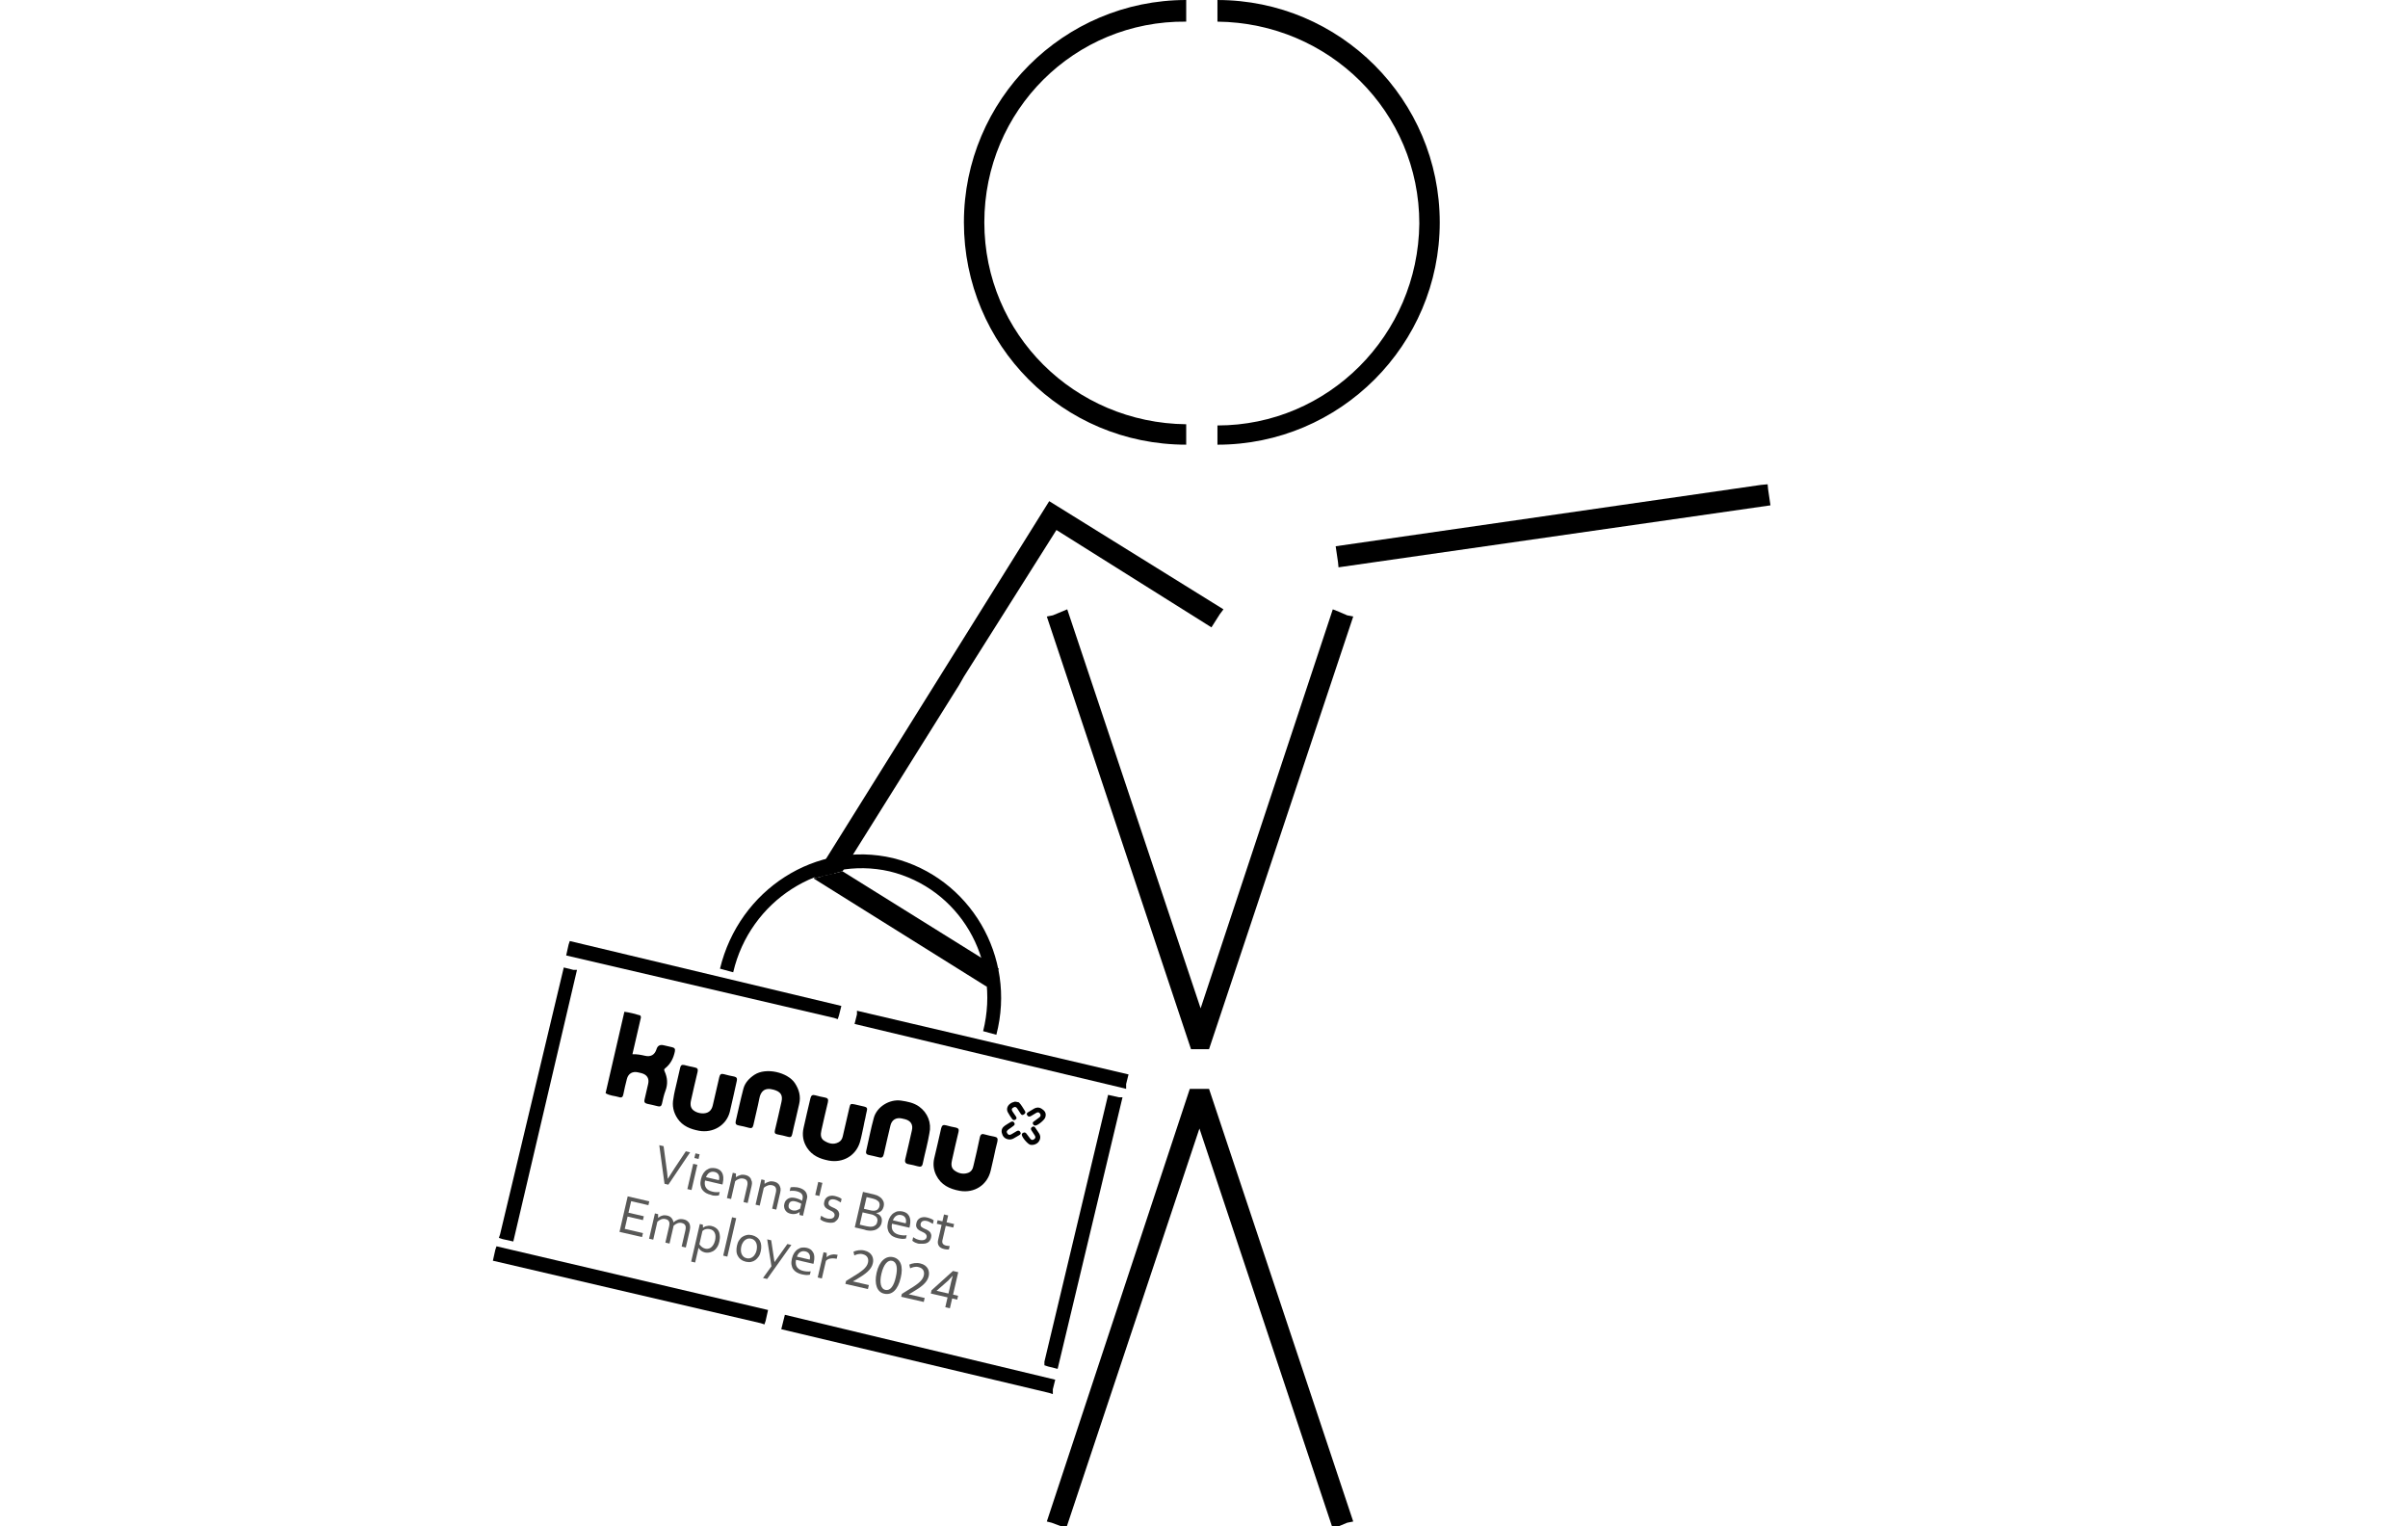 <?xml version="1.0" encoding="UTF-8" standalone="no"?>
<svg
   id="Ebene_1"
   width="200.4"
   height="127"
   version="1.1"
   viewBox="0 0 200.4 127"
   sodipodi:docname="banner-nav-karriere_ro_kununu_2024_EN.svg"
   inkscape:version="1.3.2 (091e20e, 2023-11-25, custom)"
   xmlns:inkscape="http://www.inkscape.org/namespaces/inkscape"
   xmlns:sodipodi="http://sodipodi.sourceforge.net/DTD/sodipodi-0.dtd"
   xmlns="http://www.w3.org/2000/svg"
   xmlns:svg="http://www.w3.org/2000/svg">
  <sodipodi:namedview
     id="namedview41"
     pagecolor="#505050"
     bordercolor="#ffffff"
     borderopacity="1"
     inkscape:showpageshadow="0"
     inkscape:pageopacity="0"
     inkscape:pagecheckerboard="1"
     inkscape:deskcolor="#d1d1d1"
     showguides="true"
     inkscape:zoom="12.33533"
     inkscape:cx="87.39126"
     inkscape:cy="55.20728"
     inkscape:window-width="3200"
     inkscape:window-height="1722"
     inkscape:window-x="3192"
     inkscape:window-y="-8"
     inkscape:window-maximized="1"
     inkscape:current-layer="Ebene_1">
    <sodipodi:guide
       position="99.973,254.717"
       orientation="1,0"
       id="guide41"
       inkscape:locked="false" />
  </sodipodi:namedview>
  <!-- Generator: Adobe Illustrator 29.0.1, SVG Export Plug-In . SVG Version: 2.1.0 Build 192)  -->
  <defs
     id="defs1">
    <style
       id="style1">
      .st0 {
        fill: #010101;
      }

      .st1 {
        fill: #585857;
      }
    </style>
  </defs>
  <g
     id="g6"
     transform="translate(-6.081)">
    <polygon
       points="75.9,84.5 76.1,83.7 53.5,78.3 53.4,78.6 53.2,79.5 75.5,84.7 75.8,84.8 "
       id="polygon1" />
    <polygon
       points="54.1,80.7 53.8,80.7 53,80.5 47.7,102.7 47.6,103 47.9,103.1 48.8,103.3 "
       id="polygon2" />
    <polygon
       points="93,113.3 93,113.6 93.3,113.7 94.1,113.9 99.5,91.3 99.2,91.3 98.3,91.1 "
       id="polygon3" />
    <polygon
       points="77.4,84.4 77.2,85.2 99.4,90.5 99.8,90.6 99.8,90.2 100,89.4 77.4,84.1 "
       id="polygon4" />
    <polygon
       points="47.1,104.9 69.4,110.1 69.7,110.2 69.8,109.9 70,109 47.4,103.7 47.3,104 "
       id="polygon5" />
    <polygon
       points="71.1,110.6 93.4,115.9 93.7,116 93.7,115.6 93.9,114.8 71.4,109.4 71.3,109.8 "
       id="polygon6" />
    <path
       d="m 80.1,72.5 c 5.8,1.4 9.3,7.3 7.8,13.3 l 1.1,0.3 C 90.7,79.6 86.8,73 80.4,71.4 c -6.4,-1.5 -12.8,2.6 -14.4,9.2 l 1.1,0.3 c 1.4,-6 7.3,-9.7 13,-8.4 z"
       id="path6" />
  </g>
  <polygon
     points="117,127.2 118.2,126.7 118.7,126.6 106.7,90.6 105.5,90.6 105.1,90.6 93.2,126.6 93.6,126.7 94.4,127 94.8,127.2 105.9,93.9 "
     id="polygon7"
     transform="translate(-6.081)" />
  <polyline
     points="75.5 72.7 88.5 80.8 88.1 81.4 74.5 72.9"
     id="polyline7"
     transform="translate(-6.081)" />
  <polyline
     points="76.2 72.5 89.2 80.6 88.9 81.1 88.2 82.1 73.8 73.1"
     id="polyline8"
     transform="translate(-6.081)" />
  <polygon
     points="106.7,87.3 118.7,51.3 118.2,51.2 117.5,50.9 117,50.7 106,83.9 94.9,50.7 93.7,51.2 93.2,51.3 105.2,87.3 106.4,87.3 "
     id="polygon8"
     transform="translate(-6.081)" />
  <polygon
     points="117.239,45.452 117.435,46.783 117.475,47.205 153.424,42.048 153.228,40.717 153.188,40.295 152.625,40.348 "
     id="polygon9"
     transform="translate(-6.081)" />
  <polygon
     points="76.2,72.5 85.9,57 86.3,56.3 94,44.1 106.9,52.2 107.6,51.1 107.9,50.7 93.4,41.7 73.8,73.1 74.999,72.8 75.5,72.7 75.519,72.67 "
     id="polygon10"
     transform="translate(-6.081)" />
  <path
     d="m 119.819,18.501 c 0,-10.2 -8.3,-18.5 -18.5,-18.5 V 1.801 c 9.3,0.1 16.8,7.5 16.8,16.8 -0.1,9.3 -7.6,16.8 -16.8,16.8 v 1.6 c 10.2,0 18.5,-8.3 18.5,-18.5 z"
     id="path10" />
  <path
     d="m 98.719,37 v -1.7 c -9.3,-0.1 -16.8,-7.5 -16.8,-16.8 0,-9.3 7.5,-16.8 16.8,-16.7 V 0 c -10.2,0 -18.5,8.3 -18.5,18.5 0,10.2 8.2,18.5 18.5,18.5 z"
     id="path11" />
  <g
     id="g41"
     transform="translate(-6.081)">
    <g
       id="g21">
      <path
         class="st0"
         d="m 62.245,87.482 c 0.046,-0.2 -0.029,-0.301 -0.215,-0.344 l -0.719,-0.166 q -0.466,-0.108 -0.597,0.339 c -0.148,0.457 -0.472,0.648 -0.951,0.537 -0.333,-0.077 -0.682,-0.143 -1.05,-0.13 l 0.065,-0.28 0.606,-2.622 c 0.025,-0.106 0.082,-0.233 -0.036,-0.331 -0.433,-0.128 -0.869,-0.243 -1.304,-0.301 l -1.565,6.775 c 0.342,0.219 0.75,0.215 1.116,0.328 0.22,0.079 0.325,-0.009 0.364,-0.239 0.085,-0.429 0.183,-0.855 0.295,-1.278 0.118,-0.45 0.472,-0.648 0.925,-0.544 l 0.28,0.065 c 0.463,0.121 0.671,0.435 0.563,0.901 l -0.295,1.278 c -0.059,0.197 -0.004,0.322 0.209,0.371 0.309,0.057 0.599,0.138 0.905,0.209 0.186,0.043 0.285,-0.018 0.328,-0.205 0.086,-0.373 0.156,-0.735 0.292,-1.082 0.215,-0.567 0.169,-1.097 -0.072,-1.629 -0.055,-0.125 -0.043,-0.178 0.058,-0.253 0.448,-0.359 0.684,-0.837 0.8,-1.4 z"
         id="path12" />
      <path
         class="st0"
         d="m 90.318,93.11 c 0.085,0.118 0.184,0.113 0.286,0.038 0.115,-0.072 0.08,-0.164 0.018,-0.262 -0.085,-0.118 -0.167,-0.249 -0.252,-0.367 -0.095,-0.134 -0.137,-0.256 0.027,-0.358 0.164,-0.102 0.264,-0.051 0.356,0.096 0.082,0.131 0.164,0.262 0.259,0.396 0.061,0.098 0.142,0.173 0.276,0.078 0.118,-0.085 0.179,-0.169 0.084,-0.303 -0.157,-0.232 -0.291,-0.502 -0.496,-0.704 -0.12,-0.028 -0.226,-0.052 -0.323,-0.06 -0.135,0.039 -0.284,0.075 -0.404,0.173 -0.236,0.17 -0.33,0.457 -0.193,0.713 0.096,0.19 0.235,0.377 0.361,0.56 z"
         id="path13" />
      <path
         class="st0"
         d="m 78.089,93.062 c 0.049,-0.213 0.075,-0.445 0.137,-0.655 0.059,-0.197 -0.018,-0.285 -0.218,-0.331 L 77.21,91.891 C 76.874,91.828 76.844,91.835 76.768,92.168 l -0.553,2.396 c -0.049,0.213 -0.159,0.384 -0.349,0.48 -0.417,0.226 -0.823,0.104 -1.179,-0.118 -0.321,-0.186 -0.328,-0.524 -0.248,-0.87 0.181,-0.785 0.346,-1.56 0.541,-2.343 0.055,-0.24 -0.003,-0.351 -0.246,-0.393 -0.269,-0.048 -0.536,-0.11 -0.799,-0.184 -0.237,-0.069 -0.351,0.003 -0.41,0.256 -0.188,0.812 -0.391,1.634 -0.566,2.449 -0.138,0.599 -0.042,1.154 0.288,1.665 0.436,0.662 1.077,0.922 1.815,1.064 1.17,0.214 2.239,-0.408 2.581,-1.521 0.128,-0.433 0.206,-0.892 0.307,-1.331 0.036,-0.216 0.088,-0.442 0.137,-0.655 z"
         id="path14" />
      <path
         class="st0"
         d="m 83.427,94.295 c 0.197,-0.852 -0.14,-1.701 -0.848,-2.215 -0.457,-0.33 -0.982,-0.423 -1.51,-0.503 -0.964,-0.138 -2.012,0.517 -2.264,1.426 -0.252,0.909 -0.427,1.85 -0.642,2.782 -0.04,0.173 0.021,0.271 0.195,0.311 0.28,0.065 0.575,0.119 0.852,0.197 0.263,0.075 0.365,6e-5 0.426,-0.266 0.168,-0.788 0.366,-1.584 0.547,-2.369 0.108,-0.466 0.455,-0.694 0.937,-0.597 l 0.28,0.065 c 0.476,0.124 0.681,0.452 0.573,0.918 -0.184,0.799 -0.356,1.6 -0.553,2.396 -0.061,0.266 0.023,0.384 0.279,0.429 0.256,0.045 0.496,0.1 0.745,0.172 0.263,0.075 0.385,0.033 0.436,-0.25 0.085,-0.429 0.197,-0.852 0.295,-1.278 0.092,-0.399 0.184,-0.799 0.253,-1.217 z"
         id="path15" />
      <path
         class="st0"
         d="m 67.187,89.577 c -0.283,-0.051 -0.575,-0.119 -0.852,-0.197 -0.237,-0.069 -0.338,0.006 -0.393,0.246 l -0.541,2.343 c -0.046,0.2 -0.132,0.39 -0.302,0.519 -0.291,0.227 -0.858,0.194 -1.224,-0.044 -0.295,-0.18 -0.383,-0.467 -0.285,-0.893 0.181,-0.785 0.352,-1.587 0.547,-2.369 0.049,-0.213 -0.009,-0.325 -0.225,-0.36 -0.296,-0.054 -0.586,-0.135 -0.879,-0.203 -0.2,-0.046 -0.298,0.015 -0.344,0.215 l -0.301,1.304 c -0.095,0.413 -0.204,0.822 -0.262,1.257 -0.125,0.602 -0.002,1.163 0.342,1.677 0.429,0.632 1.073,0.879 1.785,1.015 1.17,0.214 2.278,-0.455 2.563,-1.567 C 67.029,91.657 67.202,90.786 67.402,89.921 67.445,89.734 67.386,89.623 67.187,89.577 Z"
         id="path16" />
      <path
         class="st0"
         d="m 68.861,89.431 c -0.432,0.293 -0.783,0.66 -0.914,1.163 -0.236,0.899 -0.428,1.794 -0.637,2.699 -0.046,0.2 0.026,0.314 0.242,0.35 0.283,0.051 0.575,0.119 0.852,0.197 0.223,0.066 0.322,0.004 0.374,-0.222 0.156,-0.735 0.355,-1.474 0.497,-2.213 0.106,-0.579 0.43,-0.952 1.193,-0.734 0.58,0.162 0.78,0.447 0.648,1.019 -0.178,0.772 -0.346,1.56 -0.541,2.343 -0.049,0.213 -0.017,0.318 0.212,0.357 0.296,0.054 0.589,0.122 0.879,0.203 0.223,0.066 0.298,-0.015 0.347,-0.228 0.085,-0.429 0.2,-0.865 0.301,-1.304 l 0.277,-1.198 c 0.148,-0.639 -0.002,-1.206 -0.366,-1.753 -0.596,-0.881 -2.387,-1.322 -3.363,-0.678 z"
         id="path17" />
      <path
         class="st0"
         d="m 89.089,94.971 c 0.055,-0.24 -0.016,-0.354 -0.259,-0.396 -0.256,-0.045 -0.522,-0.107 -0.772,-0.178 -0.26,-0.088 -0.372,-0.03 -0.436,0.25 -0.152,0.778 -0.346,1.56 -0.528,2.346 -0.051,0.283 -0.19,0.517 -0.476,0.605 -0.395,0.133 -0.792,0.028 -1.114,-0.215 -0.286,-0.22 -0.268,-0.539 -0.191,-0.871 0.178,-0.772 0.346,-1.56 0.541,-2.343 0.046,-0.2 -0.015,-0.298 -0.215,-0.344 -0.283,-0.051 -0.549,-0.113 -0.825,-0.191 -0.237,-0.069 -0.351,0.003 -0.41,0.256 -0.18,0.842 -0.384,1.664 -0.575,2.489 -0.114,0.492 -0.055,0.969 0.165,1.412 0.402,0.808 1.111,1.14 1.959,1.294 1.227,0.213 2.301,-0.492 2.578,-1.69 l 0.252,-1.091 c 0.091,-0.456 0.193,-0.895 0.307,-1.331 z"
         id="path18" />
      <path
         class="st0"
         d="m 92.832,92.303 c -0.212,-0.175 -0.447,-0.187 -0.687,-0.061 -0.147,0.092 -0.295,0.184 -0.456,0.273 -0.115,0.072 -0.213,0.133 -0.121,0.281 0.092,0.147 0.208,0.132 0.339,0.05 0.131,-0.082 0.275,-0.161 0.407,-0.243 0.131,-0.082 0.241,-0.071 0.323,0.06 0.072,0.115 0.06,0.224 -0.057,0.309 -0.167,0.116 -0.307,0.238 -0.474,0.353 -0.082,0.051 -0.1,0.131 -0.049,0.213 0.038,0.079 0.098,0.121 0.198,0.116 0.231,-0.031 0.77,-0.481 0.819,-0.694 0.097,-0.3 -0.022,-0.51 -0.241,-0.658 z"
         id="path19" />
      <path
         class="st0"
         d="m 90.688,94.121 c -0.131,0.082 -0.259,0.15 -0.39,0.232 -0.147,0.092 -0.266,0.121 -0.372,-0.03 -0.129,-0.17 -0.021,-0.271 0.113,-0.367 0.131,-0.082 0.252,-0.18 0.37,-0.265 0.101,-0.075 0.16,-0.145 0.078,-0.276 -0.082,-0.131 -0.198,-0.116 -0.312,-0.044 -0.164,0.102 -0.308,0.181 -0.459,0.287 -0.216,0.146 -0.319,0.347 -0.264,0.598 0.064,0.267 0.211,0.483 0.533,0.544 0.133,0.031 0.279,0.008 0.42,-0.057 0.161,-0.089 0.325,-0.191 0.485,-0.28 0.115,-0.072 0.186,-0.139 0.104,-0.27 -0.069,-0.128 -0.175,-0.153 -0.306,-0.071 z"
         id="path20" />
      <path
         class="st0"
         d="m 92.24,93.834 c -0.072,-0.115 -0.165,-0.136 -0.283,-0.051 -0.104,0.088 -0.096,0.174 -0.035,0.272 0.082,0.131 0.164,0.262 0.259,0.396 0.095,0.134 0.097,0.247 -0.037,0.342 -0.134,0.095 -0.241,0.071 -0.336,-0.064 -0.109,-0.137 -0.214,-0.288 -0.322,-0.425 -0.078,-0.088 -0.161,-0.093 -0.256,-0.045 -0.079,0.038 -0.118,0.085 -0.11,0.171 0.02,0.215 0.494,0.773 0.707,0.822 0.24,0.055 0.559,-0.053 0.708,-0.271 0.149,-0.218 0.161,-0.454 0.018,-0.683 -0.105,-0.151 -0.208,-0.314 -0.313,-0.465 z"
         id="path21" />
    </g>
    <path
       class="st1"
       d="m 63.516,95.88 -0.359,-0.083 -0.923,1.385 c -0.197,0.305 -0.39,0.597 -0.57,0.892 l -0.013,-0.003 c -0.033,-0.344 -0.062,-0.701 -0.122,-1.052 l -0.222,-1.65 -0.359,-0.083 0.436,3.213 0.319,0.074 1.814,-2.694 z"
       id="path22" />
    <rect
       class="st1"
       x="63.889"
       y="96.023"
       width="0.396"
       height="0.355"
       transform="rotate(-76.996,64.087,96.201)"
       id="rect22" />
    <rect
       class="st1"
       x="62.623"
       y="97.75"
       width="2.158"
       height="0.355"
       transform="rotate(-76.996,63.702,97.928)"
       id="rect23" />
    <path
       class="st1"
       d="m 65.612,99.49 c 0.113,-0.002 0.212,-0.007 0.301,-0.029 l 0.065,-0.28 c -0.102,0.018 -0.202,0.024 -0.298,0.015 -0.099,0.005 -0.206,-0.019 -0.312,-0.044 -0.106,-0.025 -0.21,-0.062 -0.297,-0.111 -0.087,-0.048 -0.158,-0.107 -0.222,-0.192 -0.054,-0.069 -0.089,-0.161 -0.107,-0.263 -0.018,-0.102 -0.017,-0.228 0.013,-0.361 l 1.451,0.335 0.018,-0.08 0.009,-0.04 c 0.043,-0.186 0.053,-0.352 0.044,-0.495 -0.009,-0.142 -0.051,-0.264 -0.099,-0.359 -0.048,-0.095 -0.126,-0.183 -0.223,-0.248 -0.097,-0.065 -0.201,-0.102 -0.32,-0.13 -0.12,-0.028 -0.246,-0.029 -0.375,-0.016 -0.129,0.012 -0.241,0.071 -0.355,0.142 -0.115,0.072 -0.209,0.176 -0.293,0.297 -0.087,0.134 -0.151,0.288 -0.194,0.474 -0.046,0.2 -0.056,0.366 -0.034,0.511 0.023,0.145 0.075,0.284 0.149,0.385 0.075,0.101 0.179,0.196 0.303,0.266 0.124,0.071 0.267,0.118 0.414,0.152 0.127,0.057 0.25,0.072 0.362,0.07 z M 64.951,97.739 c 0.042,-0.06 0.097,-0.118 0.163,-0.159 0.066,-0.041 0.128,-0.069 0.201,-0.08 0.073,-0.011 0.156,-0.006 0.236,0.012 0.08,0.018 0.143,0.047 0.204,0.089 0.06,0.042 0.091,0.091 0.132,0.157 0.028,0.062 0.052,0.138 0.05,0.208 0.011,0.073 -0.007,0.153 -0.026,0.232 l -1.078,-0.249 c 0.032,-0.077 0.077,-0.151 0.119,-0.211 z"
       id="path23" />
    <path
       class="st1"
       d="m 68.552,98.052 c -0.054,-0.069 -0.109,-0.137 -0.182,-0.182 -0.074,-0.045 -0.164,-0.08 -0.257,-0.101 -0.08,-0.018 -0.163,-0.024 -0.232,-0.026 -0.07,-0.002 -0.142,0.009 -0.205,0.037 -0.059,0.014 -0.122,0.042 -0.184,0.07 l -0.164,0.102 v 0 l 0.001,-0.308 -0.266,-0.061 -0.486,2.103 0.346,0.08 0.341,-1.478 c 0.108,-0.101 0.219,-0.16 0.341,-0.202 0.122,-0.042 0.248,-0.041 0.368,-0.013 0.133,0.031 0.23,0.095 0.278,0.191 0.048,0.095 0.057,0.238 0.017,0.411 l -0.31,1.344 0.346,0.08 0.326,-1.411 c 0.031,-0.133 0.045,-0.256 0.027,-0.358 -0.032,-0.105 -0.067,-0.198 -0.104,-0.276 z"
       id="path24" />
    <path
       class="st1"
       d="m 70.935,98.602 c -0.054,-0.069 -0.109,-0.137 -0.182,-0.182 -0.074,-0.045 -0.164,-0.08 -0.257,-0.101 -0.08,-0.018 -0.163,-0.024 -0.232,-0.026 -0.07,-0.002 -0.142,0.009 -0.205,0.037 -0.059,0.014 -0.122,0.042 -0.184,0.07 l -0.164,0.102 v 0 l 0.001,-0.308 -0.266,-0.061 -0.486,2.103 0.346,0.08 0.341,-1.478 c 0.108,-0.101 0.219,-0.16 0.341,-0.202 0.122,-0.042 0.248,-0.041 0.368,-0.013 0.133,0.031 0.23,0.095 0.278,0.191 0.048,0.095 0.057,0.238 0.017,0.411 l -0.31,1.344 0.346,0.08 0.326,-1.411 c 0.031,-0.133 0.045,-0.256 0.027,-0.358 -0.032,-0.105 -0.053,-0.195 -0.104,-0.276 z"
       id="path25" />
    <path
       class="st1"
       d="M 73.233,99.399 C 73.207,99.267 73.125,99.136 73.007,99.039 c -0.118,-0.097 -0.282,-0.177 -0.495,-0.226 -0.053,-0.012 -0.12,-0.028 -0.176,-0.027 -0.053,-0.012 -0.123,-0.014 -0.179,-0.013 -0.056,10e-4 -0.113,0.002 -0.156,0.006 -0.056,0.001 -0.099,0.005 -0.132,0.026 l -0.068,0.293 c 0.102,-0.018 0.202,-0.024 0.298,-0.015 0.099,-0.005 0.206,0.019 0.299,0.041 0.146,0.034 0.247,0.085 0.331,0.146 0.071,0.058 0.122,0.14 0.146,0.216 0.004,0.043 0.011,0.073 0.012,0.129 0.004,0.043 -0.008,0.096 -0.021,0.149 l -0.034,0.146 -0.013,-0.003 c -0.06,-0.042 -0.147,-0.09 -0.238,-0.125 -0.09,-0.035 -0.194,-0.073 -0.3,-0.097 -0.12,-0.028 -0.229,-0.039 -0.329,-0.034 -0.099,0.005 -0.191,0.04 -0.27,0.078 -0.079,0.038 -0.151,0.105 -0.209,0.176 -0.058,0.071 -0.093,0.161 -0.118,0.267 -0.025,0.106 -0.033,0.203 -0.011,0.292 0.021,0.089 0.043,0.178 0.097,0.247 0.054,0.069 0.109,0.137 0.182,0.182 0.074,0.045 0.164,0.08 0.27,0.104 0.08,0.018 0.149,0.021 0.219,0.023 0.07,0.002 0.142,-0.009 0.202,-0.024 0.059,-0.014 0.119,-0.029 0.168,-0.059 0.049,-0.031 0.095,-0.048 0.131,-0.082 l 0.013,0.003 -0.012,0.236 0.293,0.068 0.326,-1.411 c 0.015,-0.067 0.031,-0.133 0.03,-0.189 -0.014,-0.059 -0.015,-0.116 -0.033,-0.162 z m -0.565,1.173 c -0.016,0.01 -0.049,0.031 -0.095,0.048 -0.046,0.017 -0.092,0.035 -0.141,0.066 -0.049,0.031 -0.119,0.029 -0.191,0.04 -0.073,0.011 -0.139,-0.004 -0.206,-0.019 -0.053,-0.012 -0.103,-0.038 -0.154,-0.064 -0.05,-0.026 -0.084,-0.061 -0.118,-0.097 -0.034,-0.036 -0.051,-0.082 -0.052,-0.138 -0.014,-0.059 -0.002,-0.113 0.013,-0.179 0.031,-0.133 0.092,-0.217 0.184,-0.252 0.095,-0.048 0.221,-0.047 0.368,-0.013 0.106,0.025 0.197,0.059 0.273,0.091 0.09,0.035 0.154,0.064 0.214,0.105 l -0.095,0.413 z"
       id="path26" />
    <rect
       class="st1"
       x="73.665"
       y="98.75"
       width="1.12"
       height="0.355"
       transform="rotate(-76.996,74.225,98.928)"
       id="rect26" />
    <path
       class="st1"
       d="m 75.766,101.485 c 0.058,-0.071 0.107,-0.158 0.131,-0.264 0.028,-0.12 0.036,-0.216 0.011,-0.292 -0.025,-0.076 -0.049,-0.152 -0.106,-0.207 -0.057,-0.055 -0.101,-0.108 -0.178,-0.139 -0.06,-0.042 -0.137,-0.074 -0.214,-0.105 -0.05,-0.026 -0.114,-0.054 -0.164,-0.08 -0.05,-0.026 -0.097,-0.065 -0.134,-0.087 -0.034,-0.036 -0.068,-0.072 -0.072,-0.115 -0.004,-0.043 -0.021,-0.089 -0.006,-0.156 0.012,-0.053 0.035,-0.09 0.057,-0.127 0.023,-0.037 0.055,-0.057 0.104,-0.088 0.046,-0.017 0.092,-0.035 0.148,-0.036 0.056,-0.001 0.126,10e-4 0.206,0.019 0.093,0.022 0.183,0.056 0.257,0.101 0.087,0.048 0.161,0.093 0.248,0.141 l 0.068,-0.293 c -0.071,-0.058 -0.158,-0.107 -0.248,-0.141 -0.09,-0.035 -0.207,-0.076 -0.313,-0.1 -0.106,-0.025 -0.203,-0.033 -0.289,-0.025 -0.099,0.005 -0.188,0.027 -0.267,0.064 -0.079,0.038 -0.147,0.092 -0.206,0.163 -0.058,0.071 -0.093,0.161 -0.121,0.281 -0.025,0.106 -0.033,0.203 -0.008,0.279 0.025,0.076 0.066,0.141 0.11,0.194 0.057,0.055 0.118,0.097 0.191,0.142 0.074,0.045 0.137,0.074 0.214,0.105 0.05,0.026 0.1,0.051 0.151,0.077 0.05,0.026 0.084,0.061 0.118,0.097 0.034,0.036 0.054,0.069 0.072,0.115 0.017,0.046 0.018,0.102 0.006,0.156 -0.012,0.053 -0.038,0.103 -0.074,0.137 -0.036,0.034 -0.085,0.065 -0.131,0.082 -0.059,0.014 -0.119,0.029 -0.188,0.027 -0.07,-0.002 -0.139,-0.004 -0.219,-0.023 -0.106,-0.025 -0.197,-0.059 -0.273,-0.091 -0.074,-0.045 -0.161,-0.093 -0.234,-0.138 l -0.068,0.293 0.071,0.058 c 0.037,0.022 0.074,0.045 0.111,0.068 0.05,0.026 0.1,0.051 0.154,0.064 0.063,0.029 0.13,0.044 0.21,0.062 0.12,0.028 0.243,0.042 0.355,0.04 0.113,-0.002 0.215,-0.02 0.294,-0.058 0.088,-0.078 0.17,-0.129 0.228,-0.2 z"
       id="path27" />
    <path
       class="st1"
       d="m 78.36,102.392 c 0.11,0.011 0.206,0.019 0.308,10e-4 0.129,-0.012 0.234,-0.044 0.313,-0.082 0.095,-0.048 0.161,-0.089 0.232,-0.157 0.069,-0.054 0.114,-0.128 0.159,-0.202 0.045,-0.074 0.06,-0.14 0.076,-0.207 0.022,-0.093 0.03,-0.189 0.022,-0.275 -0.008,-0.086 -0.033,-0.162 -0.074,-0.227 -0.041,-0.066 -0.095,-0.134 -0.156,-0.176 -0.06,-0.042 -0.147,-0.09 -0.238,-0.125 l 0.003,-0.013 c 0.086,-0.008 0.175,-0.03 0.238,-0.057 0.062,-0.028 0.128,-0.069 0.18,-0.113 0.052,-0.044 0.094,-0.104 0.123,-0.168 0.029,-0.064 0.057,-0.127 0.076,-0.207 0.022,-0.093 0.027,-0.176 0.018,-0.262 -0.008,-0.086 -0.033,-0.162 -0.074,-0.227 -0.038,-0.079 -0.095,-0.134 -0.149,-0.203 -0.071,-0.058 -0.141,-0.117 -0.228,-0.165 -0.037,-0.023 -0.063,-0.029 -0.1,-0.051 -0.037,-0.023 -0.077,-0.032 -0.13,-0.044 -0.053,-0.012 -0.09,-0.035 -0.143,-0.047 l -0.186,-0.043 -0.732,-0.169 -0.682,2.955 0.759,0.175 c 0.154,0.064 0.276,0.078 0.386,0.089 z m -0.17,-2.787 0.399,0.092 c 0.106,0.025 0.186,0.043 0.263,0.075 0.08,0.018 0.13,0.044 0.19,0.086 0.111,0.068 0.181,0.126 0.216,0.218 0.035,0.092 0.043,0.178 0.018,0.285 -0.025,0.106 -0.073,0.194 -0.144,0.261 -0.072,0.068 -0.164,0.102 -0.28,0.118 -0.043,0.004 -0.099,0.005 -0.139,-0.004 -0.056,0.001 -0.11,-0.011 -0.189,-0.03 l -0.546,-0.126 0.224,-0.972 c 0,0 -0.013,-0.003 -0.013,-0.003 z m -0.295,1.278 0.559,0.129 0.213,0.049 c 0.053,0.012 0.103,0.038 0.14,0.06 0.077,0.032 0.124,0.071 0.171,0.11 0.047,0.039 0.078,0.088 0.095,0.134 0.017,0.046 0.035,0.092 0.036,0.148 0.001,0.056 -0.011,0.11 -0.024,0.163 -0.012,0.053 -0.022,0.093 -0.047,0.143 -0.026,0.05 -0.048,0.087 -0.097,0.118 -0.036,0.034 -0.085,0.065 -0.147,0.092 -0.062,0.028 -0.122,0.042 -0.191,0.04 -0.073,0.011 -0.142,0.009 -0.236,-0.012 -0.096,-0.008 -0.189,-0.03 -0.296,-0.054 l -0.439,-0.101 0.237,-1.025 0.027,0.006 z"
       id="path28" />
    <path
       class="st1"
       d="m 80.394,102.876 c 0.124,0.071 0.267,0.118 0.414,0.152 0.133,0.031 0.243,0.042 0.366,0.056 0.113,-0.002 0.212,-0.007 0.301,-0.029 l 0.065,-0.28 c -0.102,0.018 -0.202,0.024 -0.298,0.015 -0.096,-0.008 -0.206,-0.019 -0.312,-0.044 -0.106,-0.025 -0.21,-0.062 -0.297,-0.111 -0.087,-0.048 -0.158,-0.107 -0.222,-0.192 -0.054,-0.069 -0.089,-0.161 -0.107,-0.263 -0.018,-0.102 -0.017,-0.228 0.013,-0.361 l 1.451,0.335 0.018,-0.08 0.009,-0.04 c 0.043,-0.186 0.053,-0.352 0.044,-0.495 -0.009,-0.142 -0.051,-0.264 -0.099,-0.359 -0.061,-0.098 -0.126,-0.183 -0.223,-0.248 -0.097,-0.065 -0.201,-0.102 -0.32,-0.13 -0.12,-0.028 -0.246,-0.029 -0.375,-0.016 -0.129,0.012 -0.241,0.071 -0.355,0.142 -0.115,0.072 -0.209,0.176 -0.293,0.297 -0.087,0.134 -0.151,0.288 -0.194,0.474 -0.046,0.2 -0.056,0.366 -0.034,0.511 0.022,0.145 0.075,0.284 0.149,0.385 0.075,0.101 0.173,0.222 0.3,0.28 z m 0.105,-1.546 c 0.042,-0.06 0.097,-0.118 0.163,-0.159 0.066,-0.041 0.128,-0.069 0.201,-0.08 0.073,-0.011 0.156,-0.006 0.236,0.012 0.08,0.018 0.143,0.047 0.204,0.089 0.06,0.042 0.091,0.091 0.132,0.157 0.028,0.062 0.052,0.138 0.05,0.208 0.011,0.073 -0.007,0.153 -0.026,0.232 l -1.065,-0.246 c 0.018,-0.08 0.064,-0.154 0.105,-0.214 z"
       id="path29" />
    <path
       class="st1"
       d="m 82.917,103.487 c 0.113,-0.002 0.215,-0.02 0.294,-0.058 0.092,-0.035 0.161,-0.089 0.219,-0.16 0.058,-0.071 0.107,-0.158 0.131,-0.264 0.028,-0.12 0.036,-0.216 0.011,-0.292 -0.025,-0.076 -0.049,-0.152 -0.106,-0.207 -0.057,-0.055 -0.101,-0.108 -0.178,-0.139 -0.06,-0.042 -0.137,-0.074 -0.214,-0.105 -0.05,-0.026 -0.114,-0.054 -0.164,-0.08 -0.05,-0.026 -0.097,-0.065 -0.134,-0.087 -0.034,-0.036 -0.068,-0.072 -0.072,-0.115 -0.004,-0.043 -0.021,-0.089 -0.006,-0.156 0.012,-0.053 0.035,-0.09 0.057,-0.127 0.023,-0.037 0.055,-0.057 0.104,-0.088 0.046,-0.017 0.092,-0.035 0.148,-0.036 0.056,-10e-4 0.126,0.001 0.206,0.019 0.093,0.021 0.183,0.056 0.257,0.101 0.087,0.048 0.161,0.093 0.248,0.141 l 0.068,-0.293 c -0.071,-0.058 -0.158,-0.107 -0.248,-0.141 -0.09,-0.035 -0.207,-0.076 -0.313,-0.1 -0.106,-0.025 -0.203,-0.033 -0.289,-0.025 -0.099,0.005 -0.188,0.027 -0.267,0.065 -0.079,0.038 -0.147,0.092 -0.206,0.163 -0.058,0.071 -0.093,0.161 -0.121,0.281 -0.025,0.106 -0.033,0.203 -0.008,0.279 0.025,0.076 0.066,0.141 0.11,0.194 0.057,0.055 0.118,0.097 0.191,0.142 0.074,0.045 0.137,0.074 0.214,0.105 0.05,0.026 0.1,0.051 0.151,0.077 0.05,0.026 0.084,0.061 0.118,0.097 0.034,0.036 0.054,0.069 0.072,0.115 0.017,0.046 0.018,0.102 0.006,0.156 -0.012,0.053 -0.038,0.103 -0.074,0.137 -0.036,0.034 -0.085,0.065 -0.131,0.082 -0.059,0.014 -0.119,0.029 -0.188,0.027 -0.07,-0.002 -0.139,-0.004 -0.219,-0.023 -0.106,-0.025 -0.197,-0.059 -0.273,-0.091 -0.074,-0.045 -0.161,-0.093 -0.234,-0.138 l -0.068,0.293 0.071,0.058 c 0.037,0.022 0.074,0.045 0.111,0.068 0.05,0.026 0.1,0.051 0.154,0.064 0.063,0.029 0.13,0.044 0.21,0.062 0.129,-0.012 0.252,0.002 0.365,6e-5 z"
       id="path30" />
    <path
       class="st1"
       d="m 84.91,103.961 c 0.07,0.002 0.113,-0.002 0.139,0.004 l 0.068,-0.293 c -0.043,0.004 -0.099,0.005 -0.153,-0.007 -0.053,-0.012 -0.096,-0.008 -0.149,-0.021 -0.067,-0.015 -0.117,-0.041 -0.167,-0.067 -0.05,-0.026 -0.071,-0.058 -0.104,-0.094 -0.02,-0.033 -0.038,-0.079 -0.042,-0.122 -0.004,-0.043 -0.008,-0.086 0.004,-0.139 l 0.283,-1.225 0.626,0.144 0.068,-0.293 -0.626,-0.144 0.132,-0.572 -0.346,-0.08 -0.132,0.572 -0.399,-0.092 -0.068,0.293 0.399,0.092 -0.295,1.278 c -0.022,0.093 -0.027,0.176 -0.015,0.249 0.011,0.073 0.036,0.148 0.077,0.214 0.041,0.066 0.098,0.121 0.172,0.166 0.074,0.045 0.164,0.08 0.284,0.108 0.106,0.025 0.176,0.027 0.246,0.029 z"
       id="path31" />
    <g
       id="g40">
      <polygon
         class="st1"
         points="57.637,102.5 59.514,102.933 59.591,102.6 58.074,102.25 58.31,101.225 59.588,101.52 59.662,101.201 58.384,100.906 58.606,99.947 60.043,100.279 60.117,99.96 58.32,99.545 "
         id="polygon31" />
      <path
         class="st1"
         d="m 63.399,101.713 c -0.054,-0.069 -0.125,-0.127 -0.199,-0.172 -0.074,-0.045 -0.154,-0.064 -0.233,-0.082 -0.16,-0.037 -0.302,-0.028 -0.437,0.011 -0.138,0.052 -0.266,0.121 -0.39,0.232 l -0.013,-0.003 c -0.022,-0.145 -0.081,-0.257 -0.169,-0.361 -0.088,-0.104 -0.202,-0.159 -0.361,-0.196 -0.08,-0.018 -0.149,-0.021 -0.219,-0.023 -0.07,-0.002 -0.142,0.009 -0.205,0.037 -0.059,0.014 -0.122,0.042 -0.171,0.073 -0.049,0.031 -0.115,0.072 -0.151,0.105 v 0 l 0.001,-0.308 -0.266,-0.061 -0.486,2.103 0.346,0.08 0.344,-1.491 c 0.108,-0.101 0.219,-0.16 0.328,-0.205 0.122,-0.042 0.234,-0.044 0.354,-0.016 0.067,0.015 0.117,0.041 0.167,0.067 0.05,0.026 0.081,0.075 0.112,0.124 0.031,0.049 0.045,0.109 0.043,0.178 -0.002,0.07 -0.007,0.153 -0.029,0.246 l -0.31,1.344 0.346,0.08 0.344,-1.491 c 0.108,-0.101 0.219,-0.16 0.328,-0.205 0.122,-0.042 0.234,-0.044 0.354,-0.016 0.067,0.015 0.117,0.041 0.167,0.067 0.05,0.026 0.081,0.075 0.112,0.124 0.031,0.049 0.045,0.109 0.043,0.178 -0.002,0.07 -0.007,0.153 -0.029,0.246 l -0.31,1.344 0.346,0.08 0.332,-1.438 c 0.037,-0.16 0.038,-0.286 0.02,-0.388 -0.018,-0.102 -0.053,-0.195 -0.107,-0.263 z"
         id="path32" />
      <path
         class="st1"
         d="m 65.864,102.395 c -0.058,-0.112 -0.153,-0.189 -0.25,-0.254 -0.097,-0.065 -0.214,-0.105 -0.334,-0.133 -0.08,-0.018 -0.163,-0.024 -0.249,-0.015 -0.073,0.011 -0.145,0.022 -0.205,0.037 -0.059,0.014 -0.109,0.045 -0.141,0.066 l -0.098,0.061 v 0 l -0.011,-0.255 -0.253,-0.058 -0.722,3.128 0.333,0.077 0.283,-1.225 v 0 c 0.061,0.098 0.126,0.183 0.21,0.245 0.084,0.061 0.198,0.116 0.317,0.143 0.067,0.015 0.136,0.017 0.206,0.019 0.07,0.002 0.142,-0.009 0.231,-0.031 0.076,-0.025 0.152,-0.049 0.23,-0.087 0.079,-0.038 0.151,-0.105 0.222,-0.173 0.072,-0.068 0.123,-0.168 0.187,-0.265 0.051,-0.1 0.095,-0.23 0.129,-0.377 0.046,-0.2 0.056,-0.366 0.034,-0.511 -0.016,-0.172 -0.058,-0.294 -0.12,-0.392 z m -0.432,1.204 c -0.065,0.097 -0.136,0.165 -0.205,0.219 -0.082,0.051 -0.158,0.076 -0.23,0.087 -0.073,0.011 -0.156,0.006 -0.222,-0.009 -0.106,-0.025 -0.194,-0.073 -0.277,-0.134 -0.084,-0.061 -0.148,-0.146 -0.213,-0.231 l 0.255,-1.105 c 0.033,-0.021 0.066,-0.041 0.101,-0.075 0.036,-0.034 0.095,-0.048 0.141,-0.066 0.059,-0.014 0.119,-0.029 0.175,-0.03 0.056,-10e-4 0.126,0.001 0.206,0.019 0.093,0.021 0.183,0.056 0.254,0.115 0.071,0.058 0.112,0.124 0.149,0.203 0.038,0.079 0.059,0.168 0.061,0.281 0.002,0.113 -0.009,0.222 -0.037,0.342 -0.037,0.16 -0.094,0.287 -0.159,0.384 z"
         id="path33" />
      <rect
         class="st1"
         x="65.169"
         y="102.744"
         width="3.279"
         height="0.355"
         transform="rotate(-76.996,66.808,102.921)"
         id="rect33" />
      <path
         class="st1"
         d="m 69.326,103.25 c -0.058,-0.112 -0.146,-0.216 -0.267,-0.3 -0.121,-0.084 -0.248,-0.141 -0.394,-0.175 -0.146,-0.034 -0.299,-0.041 -0.431,-0.015 -0.132,0.026 -0.257,0.081 -0.372,0.153 -0.115,0.072 -0.196,0.179 -0.28,0.3 -0.084,0.121 -0.134,0.277 -0.171,0.437 -0.037,0.16 -0.047,0.326 -0.038,0.468 0.009,0.142 0.048,0.278 0.12,0.392 0.058,0.112 0.146,0.216 0.267,0.3 0.107,0.081 0.248,0.141 0.394,0.175 0.146,0.034 0.299,0.041 0.431,0.015 0.132,-0.026 0.257,-0.081 0.358,-0.156 0.101,-0.075 0.196,-0.179 0.28,-0.3 0.084,-0.121 0.131,-0.264 0.171,-0.437 0.04,-0.173 0.047,-0.326 0.038,-0.468 -0.009,-0.142 -0.048,-0.278 -0.106,-0.389 z m -0.411,1.111 c -0.051,0.1 -0.123,0.168 -0.192,0.222 -0.069,0.054 -0.147,0.092 -0.237,0.114 -0.089,0.021 -0.172,0.016 -0.265,-0.005 -0.093,-0.021 -0.17,-0.053 -0.241,-0.112 -0.071,-0.058 -0.125,-0.127 -0.163,-0.206 -0.038,-0.079 -0.07,-0.184 -0.075,-0.284 -0.002,-0.113 -0.004,-0.225 0.027,-0.358 0.031,-0.133 0.069,-0.237 0.133,-0.334 0.051,-0.1 0.123,-0.168 0.192,-0.222 0.069,-0.054 0.147,-0.092 0.237,-0.114 0.089,-0.021 0.172,-0.016 0.265,0.005 0.093,0.021 0.17,0.053 0.241,0.112 0.071,0.058 0.125,0.127 0.163,0.206 0.038,0.079 0.07,0.184 0.075,0.284 0.002,0.113 0.004,0.225 -0.027,0.358 -0.031,0.133 -0.069,0.237 -0.133,0.334 z"
         id="path34" />
      <polygon
         class="st1"
         points="71.607,103.511 70.547,105.004 70.534,105.001 70.263,103.2 69.93,103.123 70.282,105.364 69.58,106.338 69.926,106.417 71.94,103.588 "
         id="polygon34" />
      <path
         class="st1"
         d="m 73.747,104.201 c -0.061,-0.098 -0.126,-0.183 -0.223,-0.248 -0.097,-0.065 -0.201,-0.102 -0.32,-0.13 -0.12,-0.028 -0.246,-0.029 -0.375,-0.016 -0.129,0.012 -0.241,0.071 -0.355,0.142 -0.115,0.072 -0.209,0.176 -0.293,0.297 -0.087,0.134 -0.151,0.288 -0.194,0.474 -0.046,0.2 -0.056,0.366 -0.034,0.511 0.022,0.145 0.075,0.284 0.149,0.385 0.075,0.101 0.179,0.196 0.303,0.266 0.124,0.071 0.254,0.115 0.414,0.152 0.133,0.031 0.243,0.042 0.366,0.056 0.113,-0.002 0.212,-0.007 0.301,-0.029 l 0.065,-0.28 c -0.102,0.018 -0.202,0.024 -0.298,0.015 -0.096,-0.008 -0.206,-0.019 -0.312,-0.044 -0.106,-0.025 -0.21,-0.062 -0.297,-0.111 -0.087,-0.048 -0.158,-0.107 -0.222,-0.192 -0.054,-0.069 -0.089,-0.161 -0.107,-0.263 -0.018,-0.102 -0.017,-0.228 0.013,-0.361 l 1.451,0.335 0.018,-0.08 0.009,-0.04 c 0.043,-0.186 0.053,-0.352 0.044,-0.495 -0.009,-0.142 -0.041,-0.248 -0.102,-0.346 z m -1.346,0.362 c 0.032,-0.077 0.064,-0.154 0.105,-0.214 0.042,-0.06 0.097,-0.118 0.163,-0.159 0.066,-0.041 0.128,-0.069 0.201,-0.08 0.073,-0.011 0.156,-0.006 0.236,0.012 0.08,0.018 0.143,0.047 0.204,0.089 0.06,0.042 0.091,0.091 0.132,0.157 0.028,0.062 0.052,0.138 0.05,0.208 0.011,0.073 -0.007,0.153 -0.026,0.232 l -1.065,-0.246 z"
         id="path35" />
      <path
         class="st1"
         d="m 75.693,104.398 c -0.08,-0.018 -0.163,-0.024 -0.232,-0.026 -0.086,0.008 -0.159,0.019 -0.218,0.034 -0.059,0.014 -0.138,0.052 -0.201,0.08 -0.062,0.028 -0.115,0.072 -0.154,0.119 l -0.013,-0.003 0.01,-0.348 -0.266,-0.061 -0.486,2.103 0.346,0.08 0.338,-1.464 c 0.055,-0.057 0.104,-0.088 0.17,-0.129 0.066,-0.041 0.138,-0.052 0.211,-0.063 0.073,-0.011 0.159,-0.019 0.242,-0.014 0.083,0.005 0.166,0.01 0.246,0.029 l 0.027,0.006 0.077,-0.333 -0.04,-0.009 c -0.03,0.007 -0.043,0.004 -0.056,0.001 z"
         id="path36" />
      <path
         class="st1"
         d="m 77.058,106.62 0.289,-0.158 c 0.764,-0.455 1.251,-0.805 1.377,-1.35 0.098,-0.426 -0.069,-0.913 -0.708,-1.061 -0.333,-0.077 -0.656,-0.011 -0.906,0.099 l 0.069,0.31 c 0.158,-0.076 0.418,-0.17 0.684,-0.108 0.439,0.101 0.521,0.415 0.453,0.708 -0.101,0.439 -0.537,0.745 -1.448,1.292 l -0.377,0.235 -0.055,0.24 1.877,0.433 0.077,-0.333 -1.331,-0.307 v 0 z"
         id="path37" />
      <path
         class="st1"
         d="m 80.412,104.605 c -0.599,-0.138 -1.151,0.309 -1.378,1.294 -0.211,0.975 0.049,1.61 0.621,1.742 0.652,0.151 1.151,-0.309 1.385,-1.321 0.232,-0.942 -0.002,-1.571 -0.627,-1.715 z m -0.657,2.723 c -0.359,-0.083 -0.498,-0.578 -0.322,-1.336 0.184,-0.799 0.536,-1.166 0.882,-1.086 0.413,0.095 0.488,0.618 0.322,1.336 -0.162,0.762 -0.469,1.182 -0.882,1.086 z"
         id="path38" />
      <path
         class="st1"
         d="m 81.704,107.693 0.289,-0.158 c 0.764,-0.455 1.251,-0.805 1.377,-1.35 0.098,-0.426 -0.069,-0.913 -0.708,-1.061 -0.333,-0.077 -0.656,-0.011 -0.906,0.099 l 0.069,0.31 c 0.158,-0.076 0.418,-0.17 0.684,-0.108 0.439,0.101 0.521,0.415 0.453,0.708 -0.101,0.439 -0.537,0.745 -1.448,1.292 l -0.377,0.235 -0.055,0.24 1.877,0.433 0.077,-0.333 -1.331,-0.307 v 0 z"
         id="path39" />
      <path
         class="st1"
         d="m 85.397,107.721 0.431,-1.866 -0.439,-0.101 -1.782,1.607 -0.062,0.268 1.395,0.322 -0.189,0.817 0.383,0.088 0.189,-0.817 0.42,0.097 0.074,-0.318 -0.42,-0.097 v 0 z m -0.152,-1.091 -0.231,1.002 -0.984,-0.227 0.002,-0.009 0.97,-0.851 c 0.115,-0.119 0.219,-0.231 0.352,-0.386 l 0.014,0.003 c -0.046,0.155 -0.086,0.311 -0.123,0.468 z"
         id="path40" />
    </g>
  </g>
</svg>
